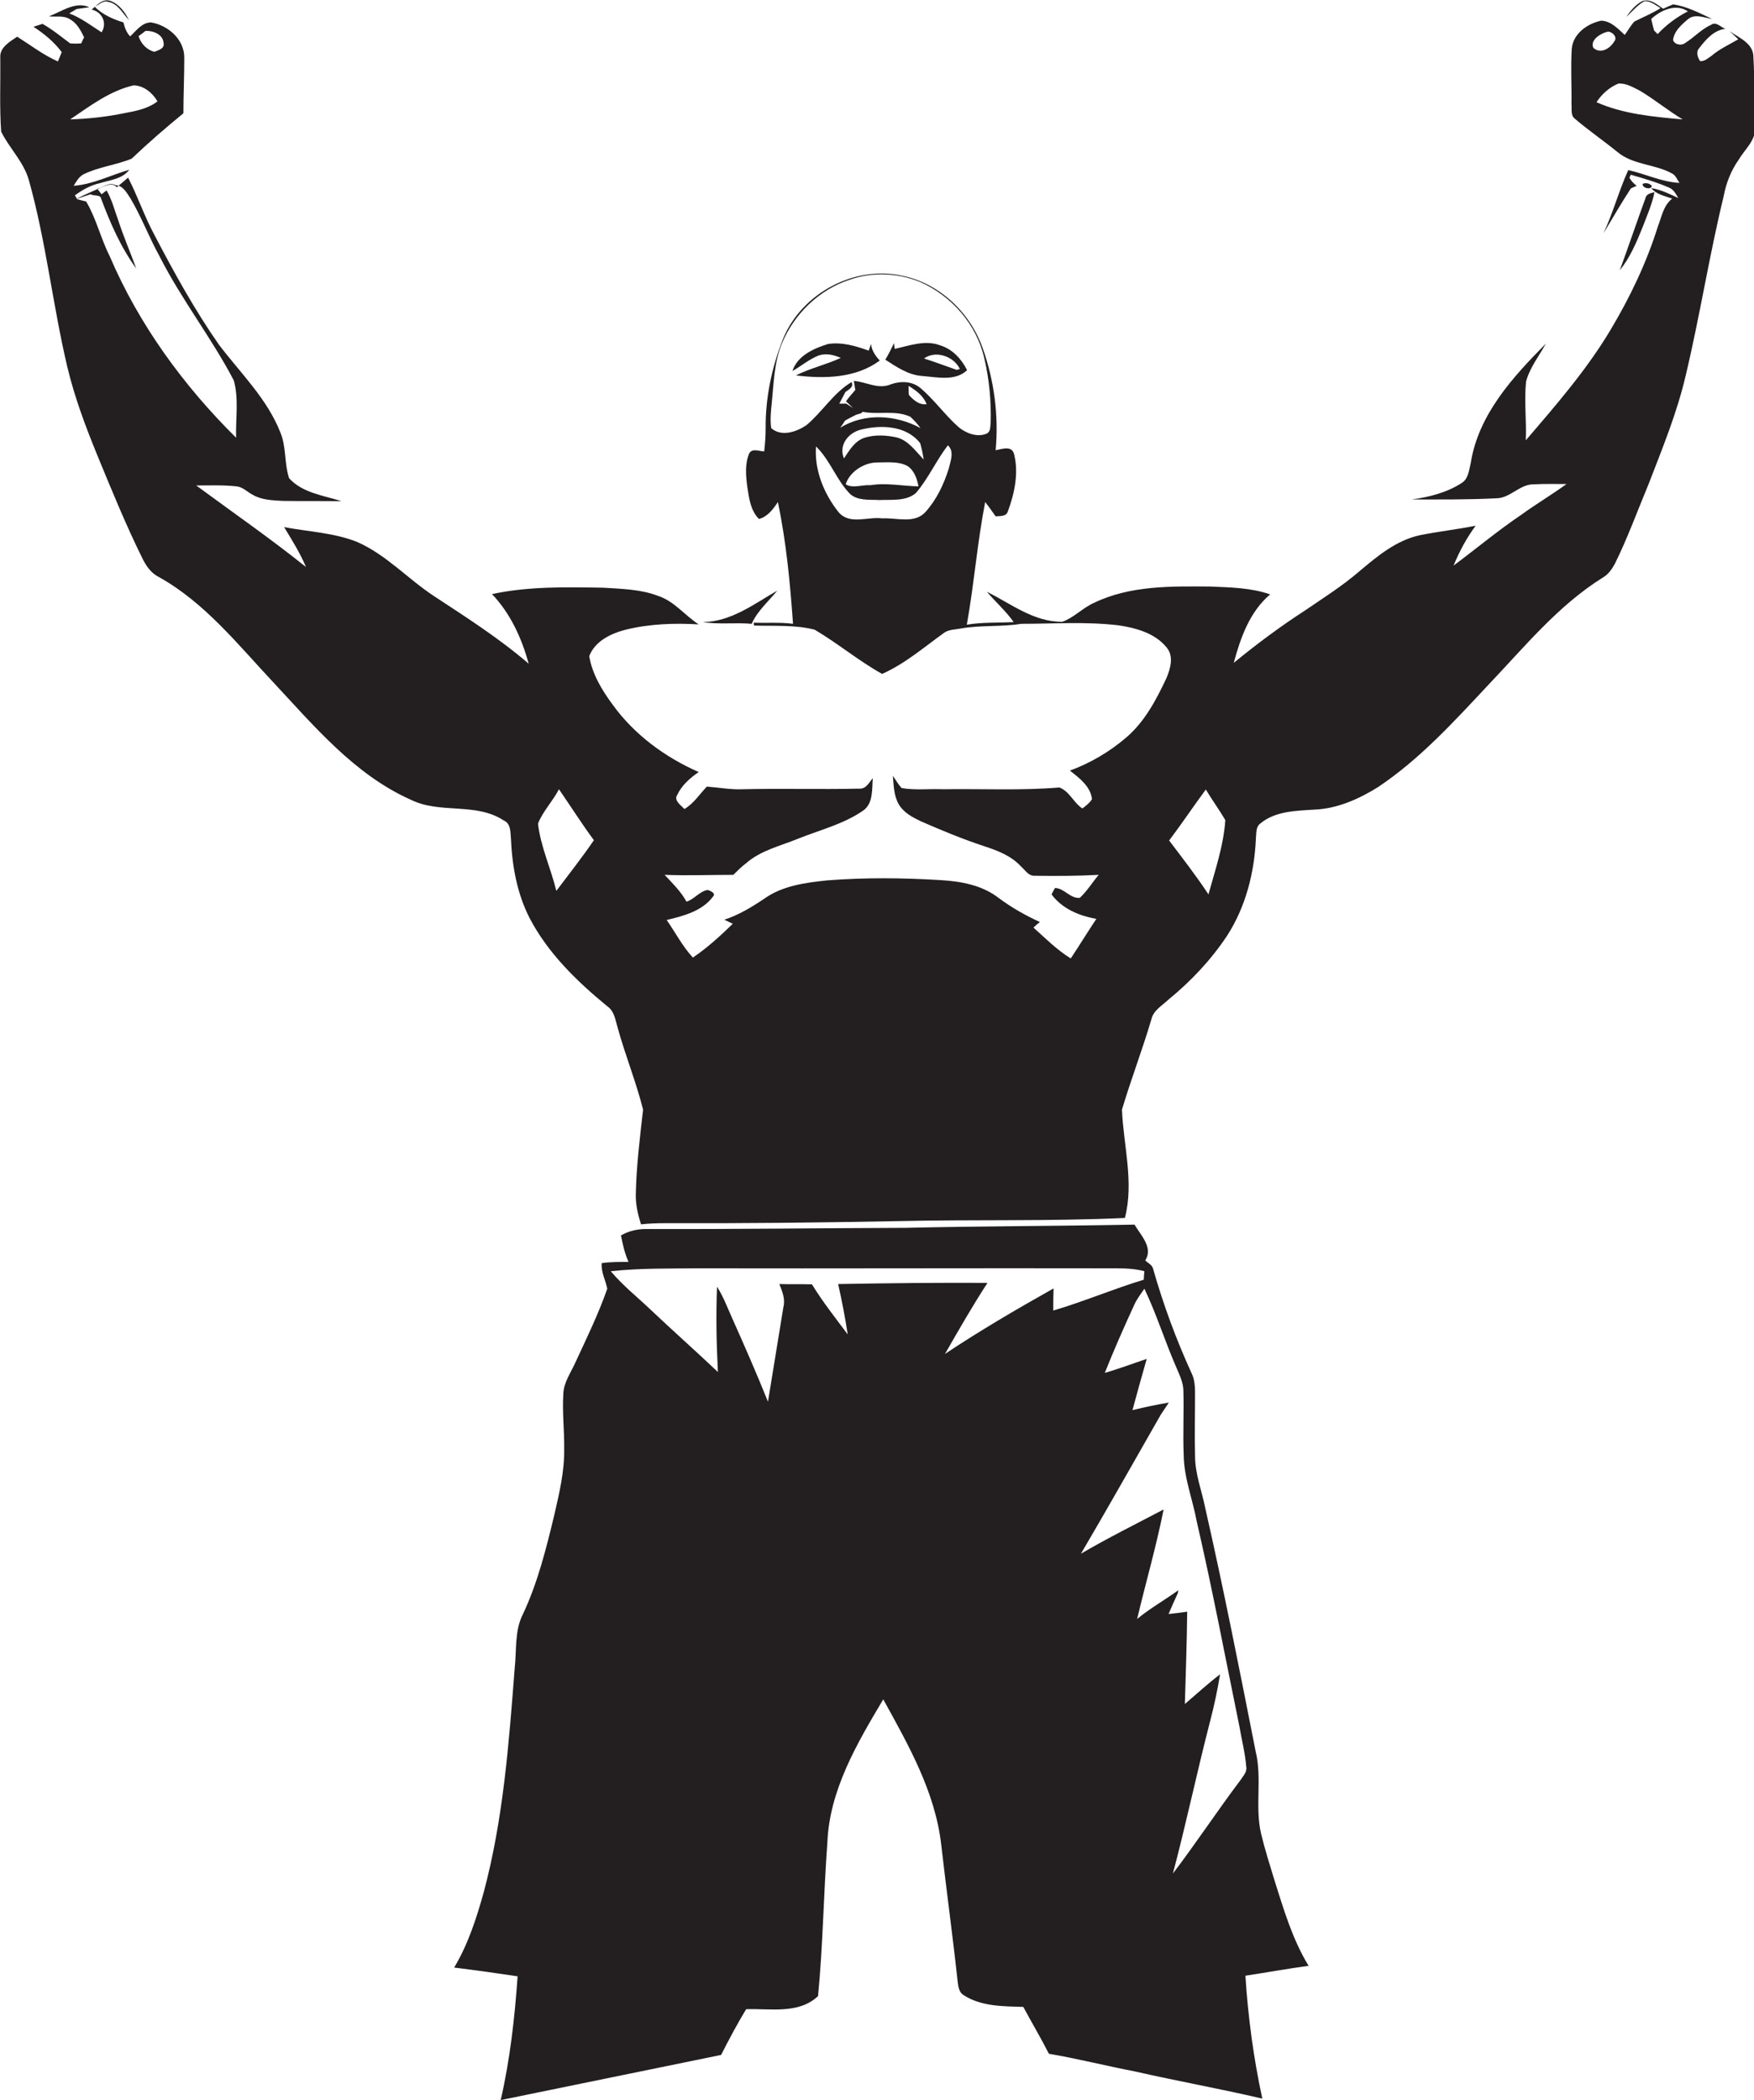 <?xml version="1.0" encoding="utf-8"?>
<!-- Generator: Adobe Illustrator 19.2.0, SVG Export Plug-In . SVG Version: 6.00 Build 0)  -->
<svg version="1.1" id="Layer_1" xmlns="http://www.w3.org/2000/svg" xmlns:xlink="http://www.w3.org/1999/xlink" x="0px" y="0px"
	 viewBox="0 0 602.5 721.1" enable-background="new 0 0 602.5 721.1" xml:space="preserve">
<g>
	<path fill="#231F20" d="M602.3,19.7c0.1-4.8-4.9-6.7-8.2-9c1,0.9,2,1.8,3,2.8c-3.1,1.8-6.4,3.3-9.1,5.6c-1.2,0.8-2.4,2-4,1.9
		c-0.9-1.3-1.5-3.2-0.3-4.5c2.3-3,5.1-6.2,9-6.6c-1.6-0.5-3.2-2.6-4.9-1.4c-3.4,1.5-5.9,4.4-9,6.3c-1.3,1-3.7,0.5-4.1-1.1
		c0.4-3.1,2.9-5.2,5.1-7.1c2.4-2,5.6-0.5,8.3-0.1c-4.3-2-8.6-4.3-13.4-5c-1.2,0.5-2.3,1-3.4,1.5c-2-1.4-4.5-3.6-7.2-2.6
		c-2.3,1.2-4,3.3-5.5,5.4c2.1-1.8,3.8-4.1,6.3-5.4c2.1-0.1,3.8,1.4,5.5,2.4c-2.9,1.8-6,3.1-9,4.6c-1.3,1.4-2.2,3.1-3.3,4.6
		c-2.3-2.1-4.7-4.8-8.1-4.9c-4.7,1-9.6,4.4-10.1,9.6c-0.4,6.4,0,12.8-0.1,19.1c0.2,1.7-0.4,3.8,1.2,5c4.7,4,9.8,7.5,14.6,11.4
		c5.4,4.5,12.9,4.1,18.8,7.4c1.3,0.7,1.7,2.1,2.5,3.2c-6.1-0.3-11.7-3.1-17.6-4.4c-3.2,7.1-5.2,14.6-8.5,21.7
		c3.1-5.1,6.1-10.4,9.4-15.4c0.6-0.3,1.3-0.6,2-0.9c-1.1-0.8-1.9-1.7-2.5-2.8c0.1-0.3,0.4-0.7,0.5-1c4.5,1.3,9,2.6,13.3,4.5
		c1.5,0.7,2.2,2.2,3,3.5c-3-1.4-6-2.9-9.3-3.4c1.8,2.2,4.7,2.7,7.2,3.6c-3,2.3-3.6,6.2-4.9,9.5c-3.9,12.5-9.6,24.4-16.3,35.6
		c-8.2,13.7-18.7,25.8-29.1,37.9c0.3-6.8-0.6-13.5,0.1-20.2c1.3-4.8,4.5-8.8,6.8-13c-11.4,11.5-23.2,24.4-25.8,41
		c-0.6,2.4-0.8,5.5-3.2,6.9c-5.1,3.3-11.2,4.8-17.1,5.6c9.7,0,19.3,0.1,29-0.4c4.9,0,8.1-4.9,13-4.8c3.7-0.2,7.5-0.1,11.2-0.1
		c-5.1,3.7-10.5,6.9-15.6,10.6c-8,5.4-15.4,11.6-23.2,17.4c2-4.9,4.5-9.5,7.6-13.7c-6.4,1.3-12.9,2-19.3,3.3
		c-8.1,1.8-14.5,7.2-20.7,12.4c-5.8,5-12.3,9.1-18.6,13.4c-8.5,5.5-16.7,11.6-24.5,18c2.3-8.6,5.5-17.6,12.5-23.5
		c-6.6-2.3-13.6-2.4-20.5-2.7c-13.5-0.1-27.6-0.4-40,5.6c-3.9,1.7-6.9,5.1-10.9,6.5c-9.8,0.1-17.6-6.2-25.9-10.3
		c3,3.5,6.5,6.6,9.2,10.4c-5.4,0.3-10.8,0-16.1,0.9c2.5-14,3.6-28.2,6.3-42.1c1.3,1.6,2.4,3.2,3.6,4.9c1.5-0.2,3.6,0.2,4.2-1.7
		c2.3-6.2,3.8-13.3,2.1-19.8c-0.9-2.9-4.1-1.6-6.3-1.2c1.1-11.9-0.5-24-4.5-35.2c-4.3-12.1-14.8-22.1-27.5-24.7
		c-16.5-3.7-34.6,6-41,21.6c-3.9,9.8-6.1,20.3-6,30.9c0,2.6-0.2,5.2-0.5,7.8c-1.6,0-4-1.2-5.1,0.6c-1.6,3.6-1.2,7.8-0.7,11.6
		c0.6,3.9,1.1,8.1,4,11c3-0.8,4.8-3.3,6.5-5.8c2.9,13.8,4.2,27.8,5.2,41.8c-4.5-0.6-9-0.2-13.5-0.4c0,0.3,0.1,0.8,0.1,1
		c6.9,0.2,14-0.3,20.8,1.4c8,4.7,15.1,10.7,23.2,15.2c7.7-3.4,14.2-9,21-13.9c1.7-1.4,4-1.3,6.1-1.7c6.8-1.2,13.8-0.5,20.7-1.6
		c11.1,0,22.2-0.8,33.3,0.5c6.1,0.9,12.7,2.7,16.7,7.7c2.5,3.1,1.2,7.3-0.2,10.6c-3.5,7.4-7.4,14.8-13.7,20.2
		c-5.7,4.9-12.3,8.8-19.4,11.4c3.2,2.5,7.1,5.4,7.6,9.8c-0.8,1.3-2.1,2.3-3.3,3.2c-3-1.9-4.4-5.9-7.9-7.2c-13.3,1.1-26.7,0.4-40,0.6
		c-4.7-0.2-9.5,0.4-14.2-0.4c-1.2-1.3-2-2.8-3-4.2c0.3,3.4,0.3,6.9,2.1,9.9c1.7,2.8,4.6,4.3,7.5,5.7c7.1,3.1,14.3,6.1,21.6,8.5
		c4.6,1.5,9.4,3.3,12.8,7c1.4,1.2,2.4,3.1,4.4,3.2c7.4,0.1,14.9,0.1,22.3-0.3c-2.2,2.6-4,5.6-6.5,7.9c-3.3,0.3-5.3-3.3-8.5-3.4
		c-0.3,0.5-0.9,1.6-1.2,2.2c3.6,4.9,9.5,7.4,15.4,8.4c-3,4.5-5.8,9.1-8.8,13.6c-4.7-2.9-8.7-6.9-12.8-10.6c0.7-0.7,1.4-1.3,2.2-1.9
		c-5-2.3-9.8-5-14.2-8.3c-5.7-4.4-13-5.7-20-6.1c-13-0.8-26-0.9-38.9,0.1c-7.5,0.8-15.3,1.8-21.6,6.3c-4.3,2.9-8.8,5.6-13.7,7.2
		c1,0.5,1.9,0.9,2.9,1.4c-4.3,4.2-8.8,8.3-13.7,11.6c-3.6-3.9-6-8.6-9-12.9c5.8-1.4,12.1-3,15.9-8c1.2-1.2-1-2.1-1.9-2.3
		c-2.8,0.5-4.5,3.2-7.2,4c-1.9-3.5-4.8-6.3-7.5-9.2c7.9,0.3,15.8,0,23.6,0c1.4-1.4,2.8-2.8,4.4-4c5-4.4,11.7-5.9,17.8-8.4
		c7.5-3,15.6-5,22.3-9.6c3.6-2.4,3.1-7.4,3.4-11.2c-1.3,1.5-2.3,3.8-4.7,3.6c-13.3,0.3-26.6-0.1-39.9,0.2c-4.2,0.2-8.3-0.6-12.4-0.9
		c-2.5,2.6-4.5,5.8-7.7,7.7c-1.2-1.3-3.7-2.9-2.5-4.8c1.6-3.4,4.4-5.8,7.4-7.9c-11.6-5.1-22.2-12.9-29.6-23.2c-3.7-5-7-10.5-8-16.6
		c2-5.2,7.5-7.8,12.6-9.1c8.2-2,16.7-2.3,25-1.8c-4.8-3.1-8.4-8-14-9.8c-6-2.3-12.6-2.4-18.9-2.8c-12.7-0.2-25.6-0.5-38.1,2.2
		c6.3,6.6,10.2,15.1,12.6,23.9c-10.1-8.7-21.4-15.9-32.5-23.2c-9-5.9-16.4-14.2-26.4-18.6c-8-3.2-16.7-3.5-25.1-5.1
		c2.7,4.5,5.5,8.9,7.5,13.7c-12.2-9.8-25.1-18.7-37.7-28c4.6,0,9.2-0.2,13.8,0.3c2.2,0.2,3.7,1.9,5.6,2.9c3.1,1.8,6.8,1.9,10.3,2.1
		c6.7,0.1,13.5,0,20.2,0.1c-6.2-2-13.4-2.8-18-7.9c-1.7-5.1-0.9-10.7-3-15.7c-4.5-11.5-13.6-20.3-21-30c-8.4-12-15.5-24.9-22.3-37.9
		c-3.4-6.3-5.7-13.2-9-19.6c-1.3,1.1-2.6,2.2-3.9,3.3c-1.4-1.7-3.6-0.6-5.2,0c-2.9,1.3-5.7,2.5-8.5,3.9c-0.2-0.3-0.5-0.9-0.7-1.1
		c2.6-1.9,5.4-3.5,8.6-4.2c3.5-1.1,7.7-1.4,10.1-4.6c-6.3,1.8-12.4,5-19.1,5.5c0.9-1.4,1.7-3,3.3-3.9c5.2-2.6,11.2-3.2,16.6-5.4
		C51.1,48.9,57,43.8,63,38.9c0-6.3,0.3-12.6,0.3-19c0.1-6.3-5.5-11.2-11.4-12.2c-3.2,0-5.1,2.9-7.2,4.8c-1.3-1.4-1.9-3.1-2.3-4.8
		c-3.6-1.1-7.2-2.7-9.9-5.4C34,1.7,35.3,0.1,37,0.6c3.5,0.5,5.1,4,7.3,6.3c-1.4-2.8-3.4-5.5-6.4-6.6c-2.7-0.9-4.6,1.5-6.4,3
		c3.6,0.8,5.4,4.6,3.4,7.8c-3.6-2.3-7.1-5-11.1-6.5c0.8-0.5,1.7-1,2.5-1.5c1.5-0.2,3-0.4,4.4-0.6C25.9,0.3,21.2,4,16.8,5.6
		c2.4,0.3,5-0.4,7.2,1c2.4,1.3,3.7,3.8,4.9,6.2c-0.3,0.5-0.8,1.6-1,2.1c-1.3,0.1-2.5,0.1-3.8,0c-3.1-2.3-6.1-4.8-9.5-6.7
		c-1,0.3-2.1,0.7-3.1,1c3.7,2.4,7.1,5.2,9.7,8.7c-0.4,1.1-0.9,2.1-1.3,3.2c-5-2.2-9.4-5.6-14-8.5c-2.5,1.7-6.1,3.7-5.8,7.2
		c0.1,8.5-0.3,17,0.3,25.4c2.8,5.7,7.7,10.3,9.5,16.6c5.9,21,8.2,42.9,13.2,64.1c2.5,10.5,6.3,20.6,10.4,30.6
		c4.9,11.9,9.8,23.9,15.5,35.4c1.3,2.6,3,5,5.7,6.3c15.7,8.8,27,23.1,39.1,36c14.1,15.1,28,31.8,47.3,40.4c10.1,5,22.3,0.8,31.9,7.1
		c2.5,1.1,2.3,3.9,2.5,6.2c0.4,9.4,2.1,18.9,6.4,27.3c6.3,12.1,16.3,21.8,26.8,30.4c2.4,1.7,2.7,4.8,3.5,7.4
		c2.6,9.4,6.3,18.5,8.7,28c-1.1,9.7-2.3,19.3-2.5,29c-0.1,3.5,0.7,7,1.8,10.4c2.7-0.3,5.4-0.4,8-0.4c26.7,0.1,53.3-0.2,80-0.7
		c26.1-0.6,52.2,0.1,78.2-1.1c3.2-12.3-0.5-24.8-1-37.2c3.1-10.4,7-20.5,10.1-31c0.7-3.1,3.7-4.7,5.9-6.8
		c7.7-6.3,14.6-13.6,20.1-21.9c6.4-9.9,9.4-21.7,9.9-33.4c0.2-1.8-0.1-4,1.6-5.2c5.1-4.2,12.1-4.3,18.4-4.7
		c7.9-0.3,15.3-3.6,21.9-7.7c14.4-9.6,26.2-22.6,38-35.2c12.4-13,23.9-27.2,39.3-36.8c1.9-1.1,3.1-2.9,4.1-4.7
		c4.4-8.9,7.8-18.3,11.6-27.4c4.7-12.2,9.7-24.3,12.7-37.1c4.9-20.5,8.1-41.3,13.1-61.8c0.8-4.4,2.5-8.7,5.1-12.4
		c2.1-3.6,5.9-6.6,5.7-11.2C602.4,35.5,602.8,27.6,602.3,19.7z M325.9,160.9c-1.7,5.4-4.2,10.7-8,14.9c-3.8,4.2-10,1.9-14.8,2.2
		c-5-0.7-11.3,2.4-15.1-2.2c-5-6.3-8.3-14.4-7.7-22.5c4.9,4.7,7,11.6,11.8,16.4c2.7,2.3,6.6,1.8,9.9,2c4.2-0.2,9.2,0.5,12.6-2.4
		c4.3-5,7-11.2,11-16.4C327.9,155,326.5,158.3,325.9,160.9z M308,150.2c-3.6-0.8-7.5-1-11,0.1c-3.4,1.1-5.2,4.3-7.1,7.1
		c-1.9-4.5,1.4-8.8,5.9-9.9c6.9-1.7,15.6-1.4,20.3,4.7c0.5,1.8,0.9,3.7,1.2,5.6C314.4,154.8,312,151.2,308,150.2z M315.5,167
		c-5.5-0.1-11-1.3-16.5-0.4c-2.8-0.2-6.1,1.2-8.5-0.3c1.3-4.2,6.1-7.4,10.6-7.5c3.5,0,7.4-0.5,10.6,1.2
		C314,161.5,315,164.3,315.5,167z M312.7,143.1c1.3,1.2,2.5,2.5,3.5,3.9c-8.4-4.6-19.3-5.3-27.6-0.1c0.6-0.8,1.1-1.6,1.7-2.5
		l0.9-0.5c1-0.5,1.9-1,2.9-1.5c0.4-0.1,1.3-0.4,1.7-0.5c0.1-0.1,0.4-0.4,0.5-0.5C301.8,142.5,307.5,140.7,312.7,143.1z M312.1,132.5
		c2.5,1.5,5.1,3.4,6.2,6.3c-2.6,0.3-4.5-1.4-6.1-3.2C312.1,134.9,312.1,133.3,312.1,132.5z M329.2,146.6c-4.7-4.2-8.4-9.5-13.2-13.5
		c-2.9-2.3-6.8-2.3-10.1-1.1c-4.2,1.8-8.4-0.9-12.6-1.2c0.1,0.8,0.4,2.3,0.5,3.1c-1.1,1.3-2.2,2.5-3.2,3.9c0.6,0.6,1.8,1.7,2.4,2.3
		c-0.6-0.4-1.7-1.1-2.3-1.5c-0.6,0-1.8,0-2.4,0c0.7-1.3,1.4-2.7,2.1-4c1.1-0.8,3-1.7,2.1-3.4c-6.2,3.7-10,10.2-15.5,14.8
		c-3.4,2.3-8.6,4.1-12.1,1c-0.4-2.9-0.1-5.8,0.2-8.6c0.7-6.9,0.8-14,3.5-20.5c4.2-10.1,12.8-18.5,23.4-21.9c7.8-2.7,16.4-2.3,24,0.8
		c10.8,4.7,19.5,14.6,22.1,26.2c1.7,7.2,2.4,14.6,2.2,22c-0.2,1.3,0.1,3.2-1.4,3.9C335.6,150.3,331.7,148.7,329.2,146.6z M50,10.6
		c2.6-0.1,6,1.2,6.2,4.2c0.4,1.9-1.9,2.5-3.2,3c-2.6-0.7-4.6-2.8-5.4-5.4C48.2,12,49.4,11.1,50,10.6z M45.9,29.3
		c3.5,0.1,6.4,2.5,8.2,5.5c-3.2,2.5-7.3,3.3-11.1,4c-6.2,1.3-12.6,2-18.9,2.2C30.9,36.4,37.7,31.2,45.9,29.3z M37.7,88
		c-3.1-6.1-4.6-12.9-8.1-18.8c-0.8-0.2-2.5-0.6-3.3-0.9c1.6-0.5,3.2-1.1,4.8-1.6c1.1,0.6,2.4,0.2,3.4,0.9
		c3.2,8.6,6.9,17.2,12.3,24.6c-2-5.5-4.3-10.8-6.1-16.3c-1.3-3.5-2.2-7.3-4.1-10.5l-1.7,1.3c-0.5-0.6-1-1.3-1.5-1.9
		c2.1-0.5,4.2-2.4,6.3-1.2c2.6,0.1,3.8,2.6,5.1,4.5c3.8,6.4,6.4,13.4,10,19.9c7.5,14.8,17.8,27.9,25.5,42.6
		c1.8,6.4,0.6,13.2,0.8,19.7C63,132.4,47.7,111.4,37.7,88z M191.1,305.9c-1.9-7.8-5.4-15.2-6.3-23.1c1.7-4.3,5.1-7.7,7.2-11.8
		c4,5.8,7.8,11.8,12,17.5C199.9,294.5,195.4,300.2,191.1,305.9z M415.1,307.1c-4.2-6.4-8.9-12.4-13.5-18.5
		c4.3-5.7,8.3-11.7,12.6-17.5c2.1,3.5,4.6,6.9,6.7,10.5C420.3,290.4,417.4,298.8,415.1,307.1z M579.8,3.9c-3.9,2-7.4,4.6-10.4,7.8
		c-0.3-0.3-0.9-0.9-1.2-1.2c-0.4-1.3-0.7-2.7-1-4C570.5,3.5,575.6,1.1,579.8,3.9z M552.2,10.9c1.5-0.2,3.6,1.9,2.3,3.3
		c-1.4,2.5-4.8,4.5-7.2,2.2C546.1,13.7,549.9,11.4,552.2,10.9z M548.4,35.1c1.8-2.8,4.4-5.1,7.5-6.4c2.7-0.2,5.1,1.3,7.5,2.5
		c5,3,9.6,6.8,14.6,9.8C567.9,40.1,557.7,39.2,548.4,35.1z"/>
	<path fill="#231F20" d="M567.4,63.8c-0.9-0.9-2-1.1-3.1-0.7C563.8,64.5,567.3,65.4,567.4,63.8z"/>
	<path fill="#231F20" d="M564.2,78.1c1.5-4,3.3-7.9,4.1-12.1c-1.3,0.3-2.8,0.6-3.1,2.1c-3,8.2-5.8,16.5-8.8,24.7
		C559.9,88.5,562.1,83.3,564.2,78.1z"/>
	<path fill="#231F20" d="M298.4,120.4c-4.4-1.6-9.2-3-13.9-2.3c-4.9,1.5-10.6,4-12.3,9.3c3-1.7,5.7-4,8.9-5.3
		c2.5-0.9,5.3-0.3,7.7,0.8c-5,2.3-10.4,3.5-15.4,6c9.7,1.2,20.6,1,28.8-5.1c-1.5-1.6-2.8-3.5-3-5.7
		C299,118.7,298.6,119.8,298.4,120.4z"/>
	<path fill="#231F20" d="M323,118.6c-5.2-2-10.6,0.1-15.7,1.2l-0.2-2c-0.9,1.9-1.9,3.9-3,5.7c3.9,2.5,7.9,5.3,12.7,5.6
		c5.1,0.4,11.3,1.9,15.4-2C330.3,123.3,327.2,119.9,323,118.6z M328.6,127c-3.7-1.3-7.4-2.7-11.2-3.9c4.1-3,10.4-0.6,12.3,3.6
		C329.5,126.8,328.9,126.9,328.6,127z"/>
	<path fill="#231F20" d="M258.2,214.2c2-4.5,5.8-7.7,8.8-11.4c-8,4.6-15.9,10.7-25.6,10.8C247,214.5,252.6,213.7,258.2,214.2z"/>
	<path fill="#231F20" d="M437.8,645.7c-1.6-5.3-3.3-10.6-4.6-16c-2.2-9.3,0.4-19.1-1.9-28.4c-5.5-27.9-11-55.8-17.3-83.5
		c-1.2-6-3.5-11.7-3.5-17.9c-0.2-7.1,0-14.1,0-21.2c0-2.4-0.1-5-1.2-7.2c-5.3-11.6-9.7-23.5-13.2-35.8c-0.3-1.4-1.8-2-2.7-2.9
		c2.8-4.4-1.5-8.6-3.7-12.3c-26.2,0.5-52.5,0.5-78.7,1.1c-29.7,0.1-59.4,0.5-89.1,0.4c-3,0-6,0.7-8.6,2.2c0.6,3.1,1.3,6.2,2.6,9.1
		c-3.1,0-6.2,0-9.2,0.4c-0.3,3.1,1.3,5.8,1.9,8.8c-3,8.6-7,16.8-10.8,25c-1.6,3.7-4.2,7.1-4.3,11.2c-0.4,6.3,0.4,12.6,0.3,19
		c0.1,7.6-1.7,15.1-3.4,22.5c-2.8,11.6-5.7,23.3-10.8,34.1c-2.9,5.7-2.1,12.3-2.8,18.5c-2,25.8-3.9,51.7-10.6,76.8
		c-2.5,9-5.4,18-10.2,26c7.3,0.9,14.5,1.9,21.8,3c-1,14.3-2.6,28.5-5.8,42.5c25.2-5.2,50.5-10.3,75.7-15.5
		c2.7-5.3,5.5-10.6,8.6-15.7c8.3-0.3,18,1.8,24.7-4.5c1.7-17.5,1.9-35.2,3.2-52.7c0.7-18,10.2-34.1,19.2-49.2
		c8.6,15.6,17.8,31.7,19.9,49.8c1.8,15.8,4,31.7,5.7,47.5c0.2,1.5,0.5,3.3,1.9,4.2c6.1,4,13.7,3.9,20.6,4.1c2.9,5.4,6,10.6,8.8,16.1
		c10,1.7,19.8,4.2,29.7,6.1c14.5,3.3,29.1,5.9,43.6,9.3c-3-13.9-4.9-28-5.8-42.2c7.2-1.1,14.4-2.4,21.7-3.4
		C444,666,441,655.8,437.8,645.7z M324.6,464.9c4.7-8.2,9.4-16.4,14.6-24.4c-17.1-0.1-34.2,0.1-51.3,0.4c1.3,5.7,2.4,11.5,3.3,17.3
		c-4.2-5.6-8.6-11.2-12.3-17.2c-3.7-0.1-7.5,0-11.2-0.1c1,2.5,2.1,5.1,1.4,7.9c-1.8,10.8-3.5,21.7-5.3,32.5
		c-3.9-9.7-8.1-19.3-12.4-28.9c-1.6-3.6-3-7.3-5.1-10.6c-0.4,9.8-0.2,19.5,0.3,29.3c-7.5-7.1-15.3-14-22.8-21.1
		c-4.7-4.5-9.8-8.5-14-13.5c10-1.1,20.2-0.9,30.3-1c47.3,0.1,94.6-0.1,142,0c3.7,0,7.4,0,11,1c-0.1,0.7-0.2,2.2-0.2,2.9
		c-10.5,3.2-20.6,7.5-31.1,10.6c0-2.5,0-5.1,0.1-7.6C349.1,449.6,336.6,456.9,324.6,464.9z M426.2,611.1
		c-8,10.6-15.3,21.7-23.3,32.2c4.6-17.4,8.3-35,12.8-52.4c1.4-5.3,2.5-10.6,3.4-16c-4.2,3.2-8.1,6.8-12.1,10.2
		c0.3-10.6,0.7-21.1,0.8-31.7c-2.1,0.3-4.3,0.6-6.4,0.8c1-2.4,2.1-4.8,3.2-7.2c0-0.3,0.1-0.8,0.2-1c-4.7,3.4-9.7,6.2-14.2,9.9
		c3-12.6,6.6-25,9.1-37.6c-9.5,5-19.2,9.8-28.4,15.2c9.3-15.8,18.3-31.8,27.4-47.7c0.9-1.4,1.9-2.8,2.8-4.2
		c-4.2,0.7-8.4,1.6-12.5,2.6c1.6-5.9,3.2-11.7,4.9-17.6c-4.8,1.6-9.5,3.4-14.4,4.8c3.1-7.8,6.5-15.5,10-23.1
		c0.9-2.1,2.3-3.9,3.6-5.8c4.2,8.8,7.1,18.2,11,27.1c1.1,2.6,2.4,5.2,2.4,8c0.2,7.4-0.2,14.7,0.1,22c0.1,7.9,3.1,15.3,4.5,22.9
		c5.4,23.3,9.8,46.7,14.6,70.1c0.8,4.7,2,9.3,2.4,14.1C428.4,608.5,427,609.8,426.2,611.1z"/>
</g>
</svg>

